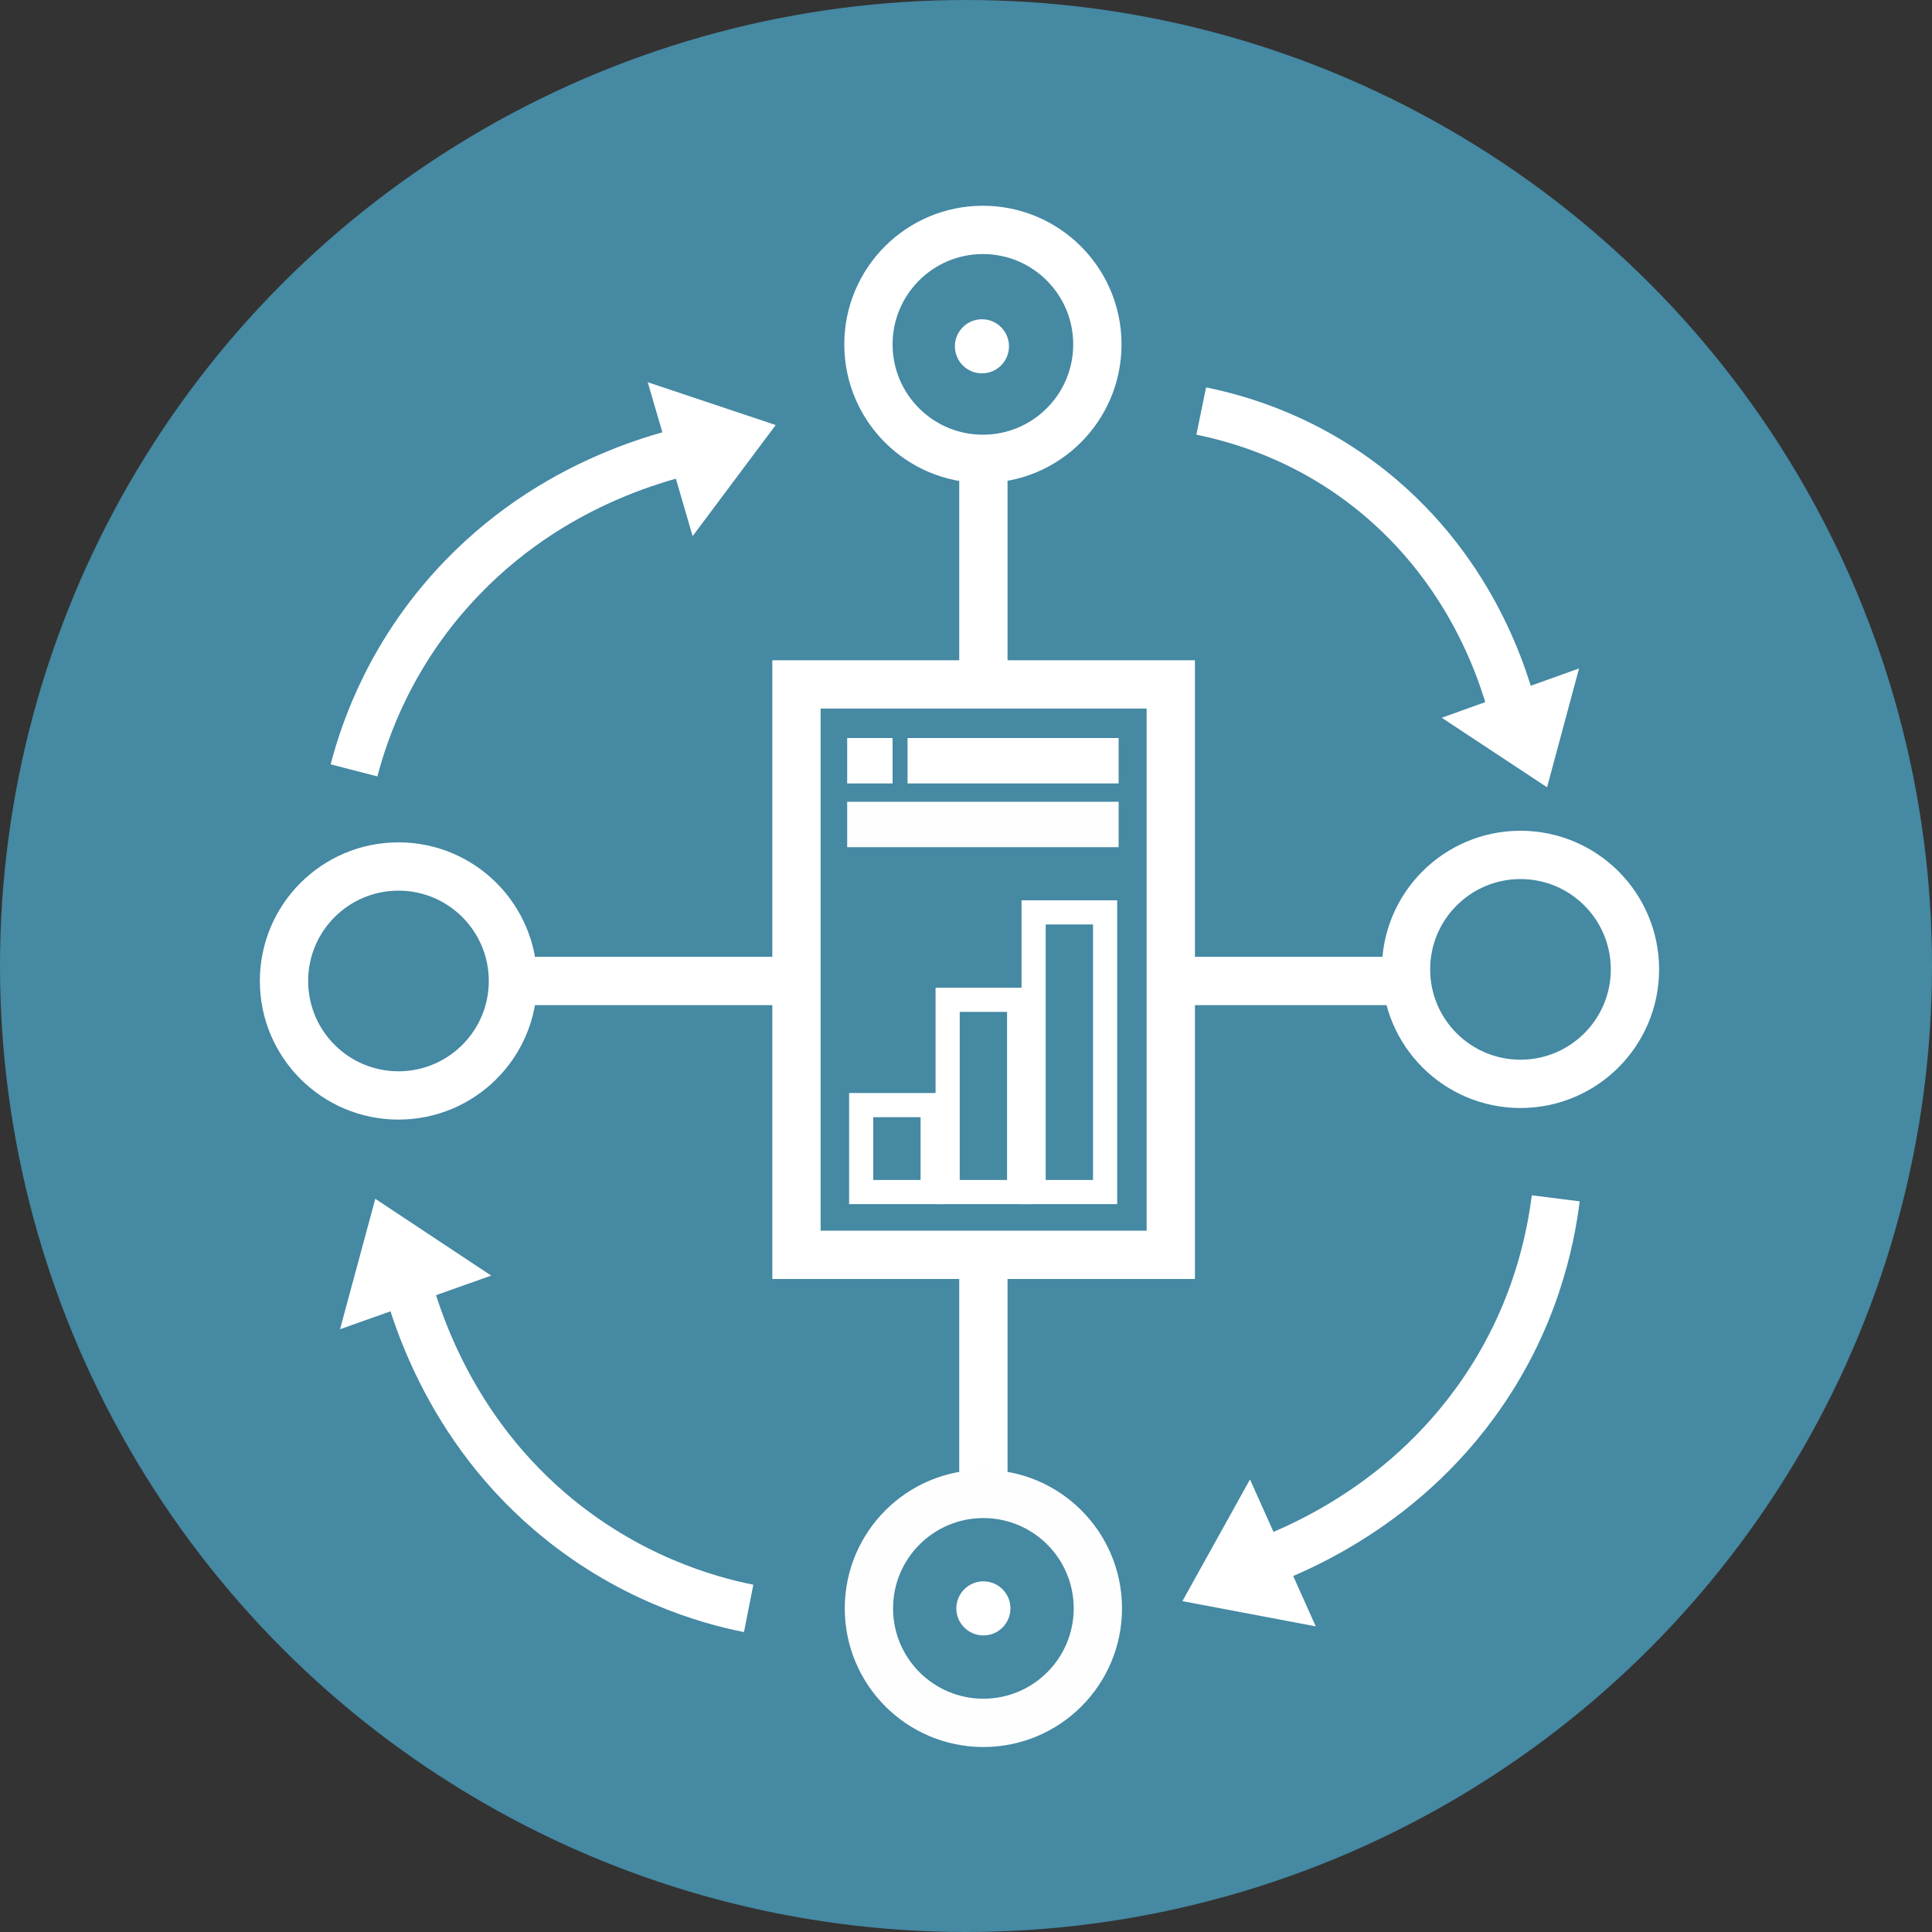 <?xml version="1.0" encoding="UTF-8"?><svg id="Layer_1" xmlns="http://www.w3.org/2000/svg" viewBox="0 0 40 40"><rect x="0" y="0" width="40" height="40" fill="#333333" stroke="none"/><defs><style>.cls-1{fill:#fff;}.cls-2,.cls-3{stroke:#fff;}.cls-2,.cls-3,.cls-4{fill:none;stroke-miterlimit:10;}.cls-5{fill:#4589a3;}.cls-3{stroke-width:.5px;}.cls-4{stroke:#fefefe;}.cls-6{fill:#fefefe;}</style></defs><circle class="cls-5" cx="20" cy="20" r="20"/><rect class="cls-2" x="16.49" y="14.17" width="7.75" height="11.81"/><rect class="cls-3" x="17.83" y="22.88" width="1.48" height="1.8"/><rect class="cls-3" x="19.62" y="20.7" width="1.48" height="3.98"/><rect class="cls-3" x="21.4" y="18.89" width="1.48" height="5.79"/><rect class="cls-1" x="17.54" y="15.28" width=".94" height=".94"/><rect class="cls-1" x="18.79" y="15.28" width="4.37" height=".94"/><rect class="cls-6" x="17.54" y="16.6" width="5.62" height=".94"/><line class="cls-2" x1="20.36" y1="14.17" x2="20.36" y2="9.75"/><circle class="cls-2" cx="20.35" cy="7.13" r="2.37"/><line class="cls-2" x1="24.63" y1="20.31" x2="29.1" y2="20.31"/><circle class="cls-2" cx="31.48" cy="20.07" r="2.37"/><line class="cls-2" x1="16.49" y1="20.31" x2="10.89" y2="20.31"/><circle class="cls-2" cx="8.25" cy="20.31" r="2.37"/><line class="cls-2" x1="20.36" y1="26.16" x2="20.36" y2="31.14"/><circle class="cls-4" cx="20.36" cy="33.3" r="2.37"/><path class="cls-2" d="M7.33,15.95c.22-.85,.78-2.48,2.24-3.99,2.08-2.16,4.63-2.66,5.48-2.79"/><path class="cls-1" d="M13.4,7.91l2.66,.89-1.72,2.3-.93-3.19Z"/><path class="cls-2" d="M24.87,8.51c.78,.16,2.28,.57,3.73,1.81,2.07,1.77,2.66,4.05,2.82,4.81"/><path class="cls-1" d="M32.69,13.85l-.66,2.45-2.18-1.44,2.84-1.02Z"/><path class="cls-2" d="M32.21,24.81c-.11,.87-.44,2.56-1.68,4.25-1.77,2.42-4.22,3.26-5.05,3.51"/><path class="cls-1" d="M27.23,33.67l-2.75-.52,1.4-2.52,1.36,3.04Z"/><path class="cls-2" d="M15.5,33.3c-.86-.17-2.52-.64-4.11-2-2.28-1.95-2.92-4.47-3.1-5.31"/><path class="cls-1" d="M7.04,27.52l.73-2.7,2.4,1.59-3.13,1.11Z"/><circle class="cls-1" cx="20.33" cy="7.17" r=".56"/><circle class="cls-1" cx="20.36" cy="33.3" r=".56"/></svg>